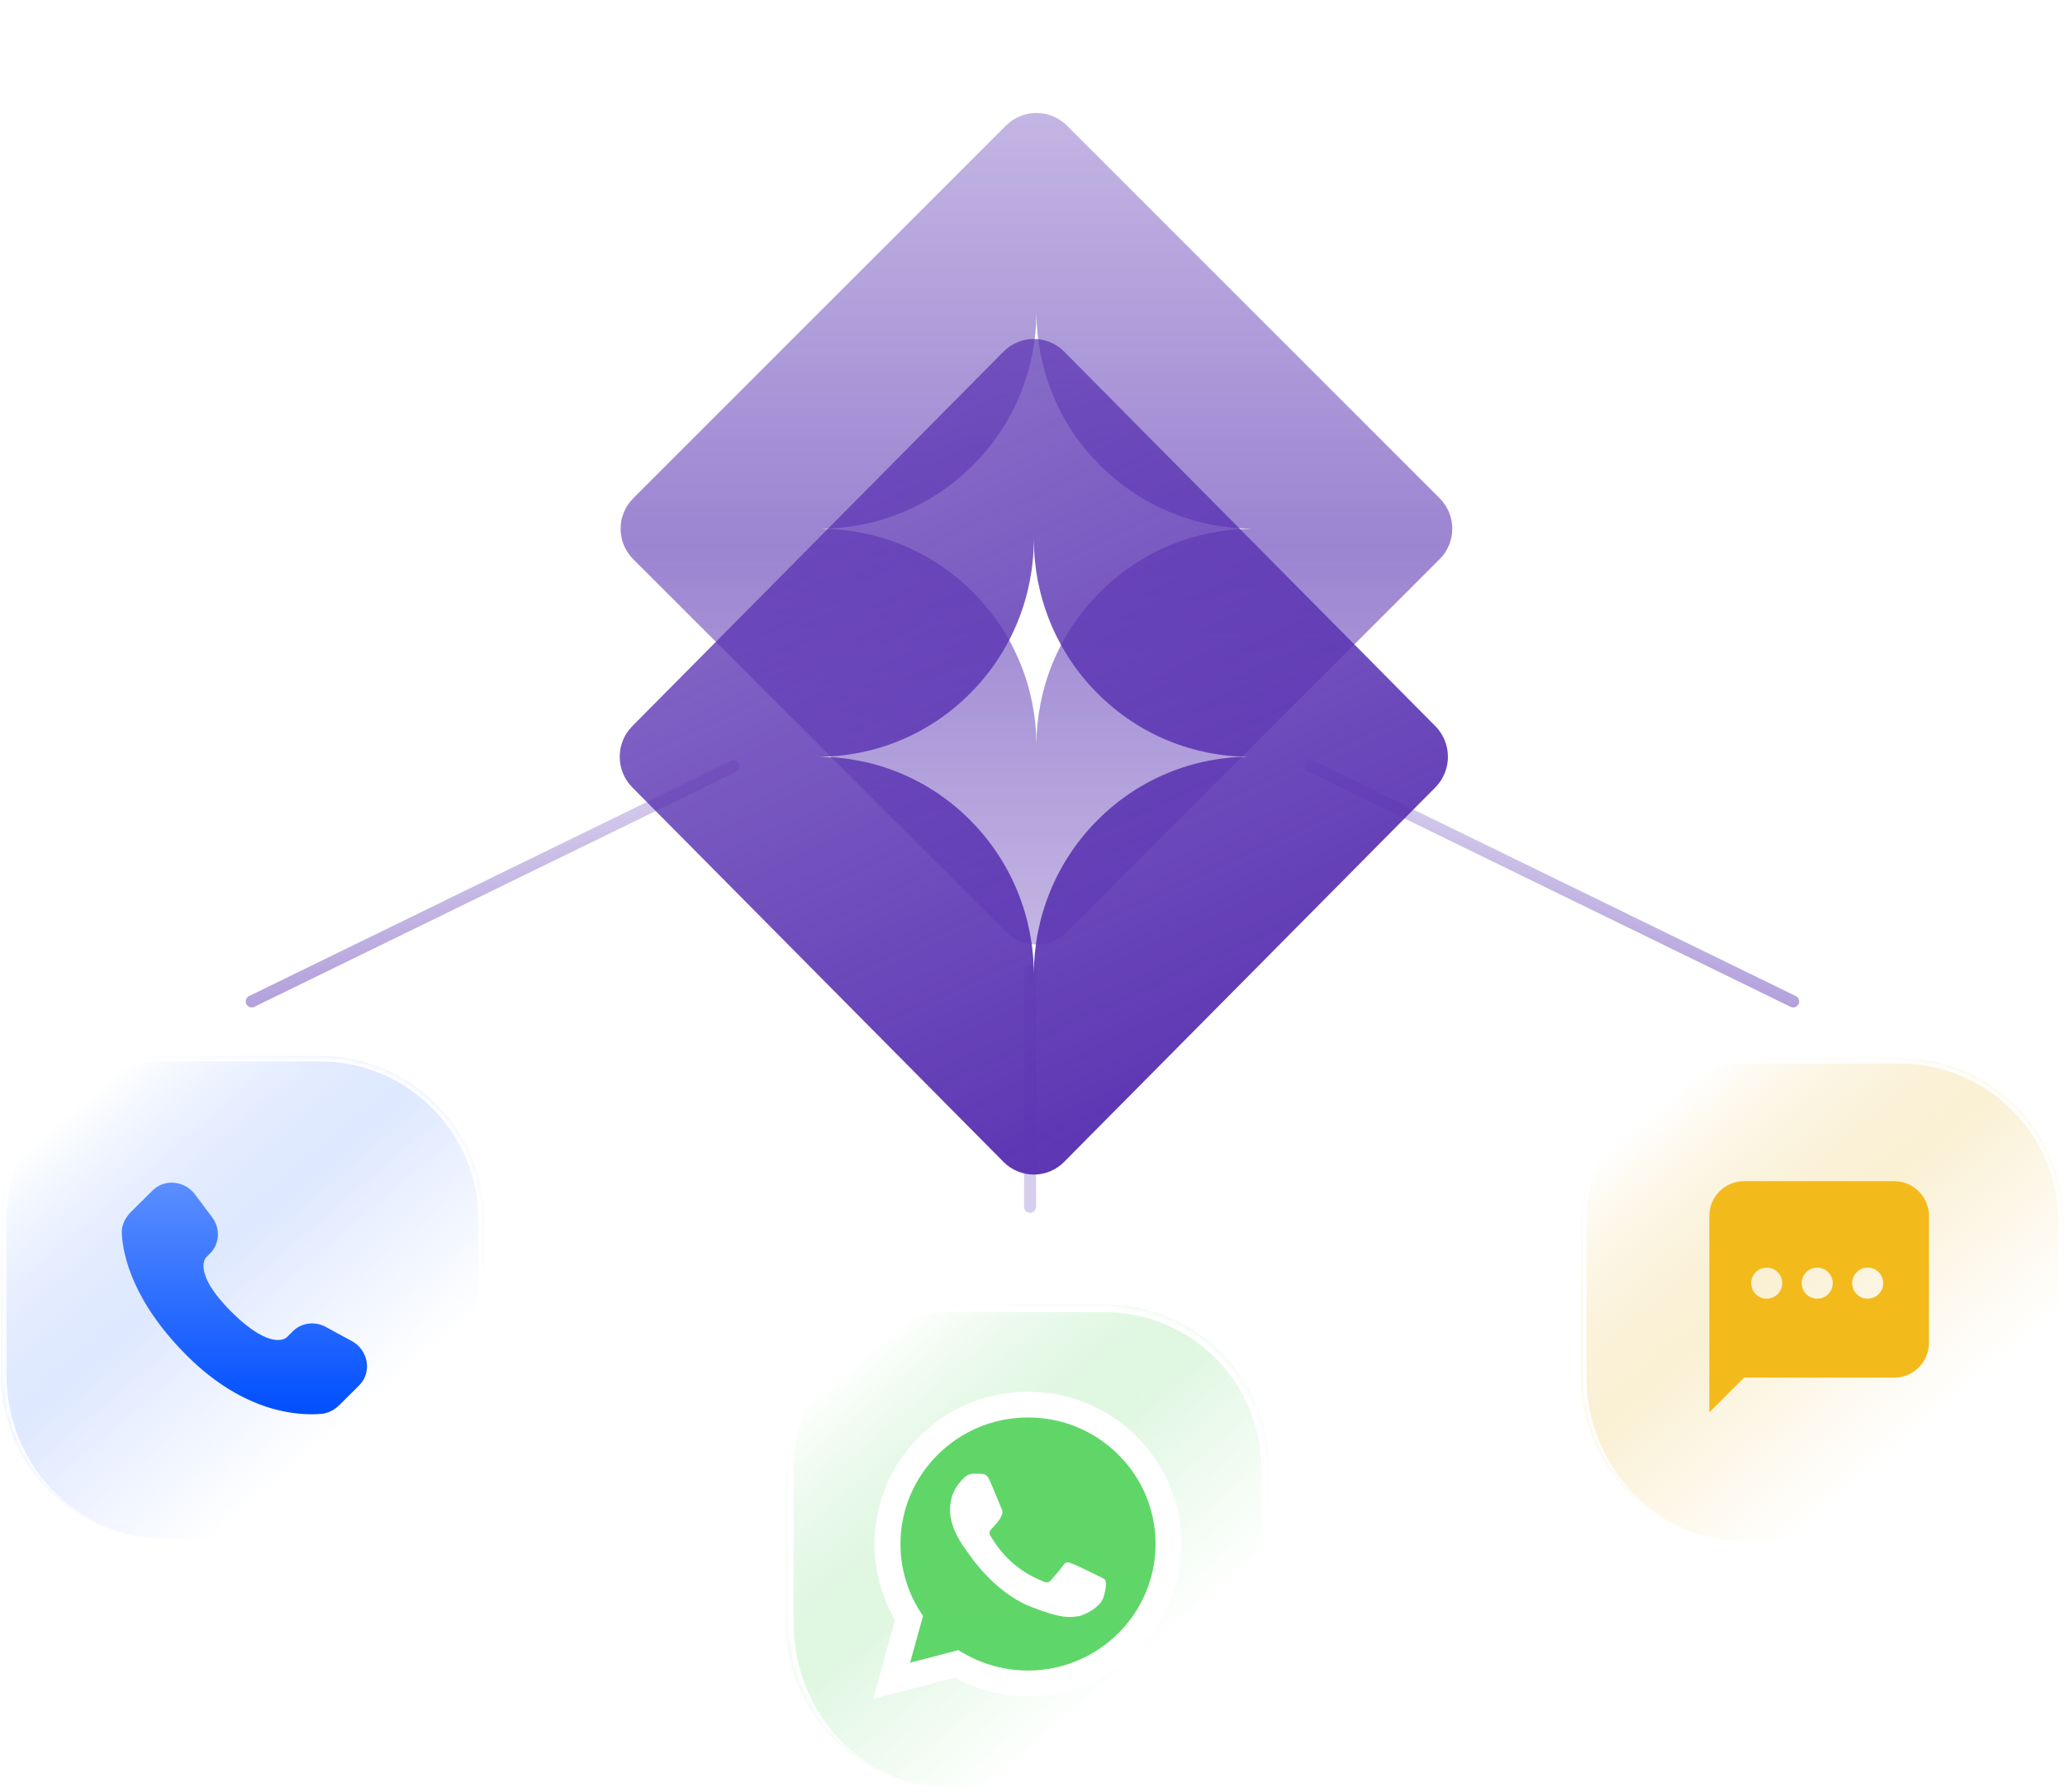 <svg width="402" height="349" viewBox="0 0 402 349" fill="none" xmlns="http://www.w3.org/2000/svg">
<mask id="path-1-inside-1_2840_38504" fill="white">
<path d="M0.188 237.598C0.188 219.925 14.514 205.598 32.188 205.598H62.238C79.911 205.598 94.238 219.925 94.238 237.598V267.648C94.238 285.321 79.911 299.648 62.238 299.648H32.188C14.514 299.648 0.188 285.321 0.188 267.648V237.598Z"/>
</mask>
<path d="M0.188 237.598C0.188 219.925 14.514 205.598 32.188 205.598H62.238C79.911 205.598 94.238 219.925 94.238 237.598V267.648C94.238 285.321 79.911 299.648 62.238 299.648H32.188C14.514 299.648 0.188 285.321 0.188 267.648V237.598Z" fill="url(#paint0_linear_2840_38504)" fill-opacity="0.8"/>
<path d="M0.188 237.598C0.188 219.925 14.514 205.598 32.188 205.598H62.238C79.911 205.598 94.238 219.925 94.238 237.598V267.648C94.238 285.321 79.911 299.648 62.238 299.648H32.188C14.514 299.648 0.188 285.321 0.188 267.648V237.598Z" fill="url(#paint1_linear_2840_38504)" fill-opacity="0.4"/>
<path d="M-0.883 237.598C-0.883 219.333 13.923 204.527 32.188 204.527H62.238C80.502 204.527 95.308 219.333 95.308 237.598L93.167 237.598C93.167 220.516 79.32 206.668 62.238 206.668H32.188C15.105 206.668 1.258 220.516 1.258 237.598L-0.883 237.598ZM94.238 299.648H0.188H94.238ZM32.188 299.648C13.923 299.648 -0.883 284.842 -0.883 266.578V237.598C-0.883 219.333 13.923 204.527 32.188 204.527L32.188 206.668C15.105 206.668 1.258 220.516 1.258 237.598V267.648C1.258 285.321 15.105 299.648 32.188 299.648H32.188ZM62.238 204.527C80.502 204.527 95.308 219.333 95.308 237.598V266.578C95.308 284.842 80.502 299.648 62.238 299.648H62.238C79.32 299.648 93.167 285.321 93.167 267.648V237.598C93.167 220.516 79.32 206.668 62.238 206.668L62.238 204.527Z" fill="white" mask="url(#path-1-inside-1_2840_38504)"/>
<mask id="path-3-inside-2_2840_38504" fill="white">
<path d="M153 286C153 268.327 167.327 254 185 254H215.05C232.723 254 247.05 268.327 247.05 286V316.05C247.05 333.723 232.723 348.05 215.05 348.05H185C167.327 348.05 153 333.723 153 316.05V286Z"/>
</mask>
<path d="M153 286C153 268.327 167.327 254 185 254H215.05C232.723 254 247.05 268.327 247.05 286V316.05C247.05 333.723 232.723 348.05 215.05 348.05H185C167.327 348.05 153 333.723 153 316.05V286Z" fill="url(#paint2_linear_2840_38504)" fill-opacity="0.8"/>
<path d="M153 286C153 268.327 167.327 254 185 254H215.05C232.723 254 247.05 268.327 247.05 286V316.05C247.05 333.723 232.723 348.05 215.05 348.05H185C167.327 348.05 153 333.723 153 316.05V286Z" fill="url(#paint3_linear_2840_38504)" fill-opacity="0.4"/>
<path d="M151.5 286C151.5 267.498 166.498 252.5 185 252.5H215.05C233.552 252.5 248.55 267.498 248.55 286H245.55C245.55 269.155 231.895 255.5 215.05 255.5H185C168.155 255.5 154.5 269.155 154.5 286H151.5ZM247.05 348.05H153H247.05ZM185 348.05C166.498 348.05 151.5 333.052 151.5 314.55V286C151.5 267.498 166.498 252.5 185 252.5V255.5C168.155 255.5 154.5 269.155 154.5 286V316.05C154.5 333.723 168.155 348.05 185 348.05ZM215.05 252.5C233.552 252.5 248.55 267.498 248.55 286V314.55C248.55 333.052 233.552 348.05 215.05 348.05C231.895 348.05 245.55 333.723 245.55 316.05V286C245.55 269.155 231.895 255.5 215.05 255.5V252.5Z" fill="white" mask="url(#path-3-inside-2_2840_38504)"/>
<g clip-path="url(#clip0_2840_38504)">
<path d="M171.28 300.641C171.279 305.682 172.607 310.604 175.131 314.943L171.039 329.767L186.328 325.789C190.556 328.073 195.294 329.27 200.109 329.27H200.122C216.016 329.27 228.954 316.437 228.961 300.663C228.964 293.02 225.967 285.832 220.521 280.425C215.077 275.018 207.836 272.039 200.121 272.035C184.225 272.035 171.287 284.868 171.281 300.641" fill="url(#paint4_linear_2840_38504)"/>
<path d="M170.251 300.632C170.249 305.854 171.624 310.953 174.238 315.447L170 330.802L185.837 326.681C190.201 329.042 195.114 330.287 200.113 330.289H200.126C216.59 330.289 229.993 316.994 230 300.655C230.003 292.737 226.898 285.291 221.258 279.69C215.617 274.09 208.117 271.003 200.126 271C183.658 271 170.257 284.293 170.251 300.632ZM179.682 314.673L179.091 313.741C176.605 309.819 175.293 305.287 175.295 300.633C175.3 287.053 186.439 276.005 200.135 276.005C206.768 276.007 213.001 278.573 217.69 283.228C222.378 287.883 224.958 294.072 224.956 300.653C224.95 314.234 213.811 325.284 200.126 325.284H200.116C195.66 325.281 191.289 324.094 187.478 321.85L186.571 321.316L177.173 323.761L179.682 314.673Z" fill="url(#paint5_linear_2840_38504)"/>
<path d="M192.659 288.242C192.099 287.009 191.511 286.984 190.979 286.963C190.544 286.944 190.046 286.945 189.548 286.945C189.051 286.945 188.242 287.131 187.558 287.872C186.874 288.613 184.945 290.405 184.945 294.049C184.945 297.693 187.62 301.215 187.993 301.709C188.366 302.203 193.157 309.92 200.744 312.889C207.05 315.356 208.333 314.866 209.702 314.742C211.07 314.619 214.118 312.951 214.74 311.221C215.362 309.492 215.362 308.01 215.176 307.7C214.989 307.391 214.491 307.206 213.745 306.836C212.998 306.465 209.328 304.673 208.644 304.426C207.96 304.179 207.462 304.056 206.964 304.797C206.467 305.538 205.037 307.206 204.601 307.7C204.166 308.195 203.73 308.256 202.984 307.886C202.237 307.514 199.833 306.733 196.981 304.21C194.762 302.247 193.264 299.823 192.829 299.081C192.393 298.34 192.782 297.939 193.156 297.57C193.492 297.238 193.903 296.705 194.276 296.273C194.649 295.84 194.773 295.532 195.022 295.038C195.271 294.543 195.146 294.111 194.96 293.74C194.773 293.37 193.322 289.707 192.659 288.242Z" fill="white"/>
</g>
<path d="M273.827 115.314C273.827 115.314 273.828 115.314 273.829 115.314L280.261 108.882C283.536 105.607 283.536 100.297 280.261 97.021L273.828 90.588L214.128 30.889L207.698 24.457C204.423 21.181 199.113 21.181 195.835 24.457L189.402 30.889L129.706 90.588L123.273 97.021C119.998 100.297 119.998 105.609 123.273 108.882L129.706 115.312L189.402 175.011L195.835 181.444C199.11 184.72 204.42 184.72 207.696 181.444L273.61 115.528L273.824 115.314C273.825 115.313 273.826 115.313 273.827 115.314V115.314ZM159.808 102.953C170.526 102.889 181.226 98.765 189.402 90.588C197.579 82.411 201.702 71.711 201.767 60.993C201.828 71.711 205.949 82.411 214.128 90.588C222.308 98.765 233.008 102.889 243.725 102.953C233.008 103.015 222.308 107.135 214.128 115.315C205.949 123.495 201.828 134.195 201.767 144.913C201.702 134.195 197.579 123.495 189.402 115.315C181.226 107.135 170.526 103.015 159.808 102.953Z" fill="url(#paint6_linear_2840_38504)" fill-opacity="0.6"/>
<mask id="path-9-inside-3_2840_38504" fill="white">
<path d="M307.762 238C307.762 220.327 322.089 206 339.762 206H369.812C387.485 206 401.812 220.327 401.812 238V268.05C401.812 285.723 387.485 300.05 369.812 300.05H339.762C322.089 300.05 307.762 285.723 307.762 268.05V238Z"/>
</mask>
<path d="M307.762 238C307.762 220.327 322.089 206 339.762 206H369.812C387.485 206 401.812 220.327 401.812 238V268.05C401.812 285.723 387.485 300.05 369.812 300.05H339.762C322.089 300.05 307.762 285.723 307.762 268.05V238Z" fill="url(#paint7_linear_2840_38504)" fill-opacity="0.8"/>
<path d="M307.762 238C307.762 220.327 322.089 206 339.762 206H369.812C387.485 206 401.812 220.327 401.812 238V268.05C401.812 285.723 387.485 300.05 369.812 300.05H339.762C322.089 300.05 307.762 285.723 307.762 268.05V238Z" fill="url(#paint8_linear_2840_38504)" fill-opacity="0.4"/>
<path d="M306.691 238C306.691 219.736 321.498 204.93 339.762 204.93H369.812C388.076 204.93 402.882 219.736 402.882 238L400.742 238C400.742 220.918 386.894 207.07 369.812 207.07H339.762C322.68 207.07 308.832 220.918 308.832 238L306.691 238ZM401.812 300.05H307.762H401.812ZM339.762 300.05C321.498 300.05 306.691 285.244 306.691 266.98V238C306.691 219.736 321.498 204.93 339.762 204.93L339.762 207.07C322.68 207.07 308.832 220.918 308.832 238V268.05C308.832 285.723 322.68 300.05 339.762 300.05H339.762ZM369.812 204.93C388.076 204.93 402.882 219.736 402.882 238V266.98C402.882 285.244 388.076 300.05 369.812 300.05H369.812C386.894 300.05 400.742 285.723 400.742 268.05V238C400.742 220.918 386.894 207.07 369.812 207.07L369.812 204.93Z" fill="white" mask="url(#path-9-inside-3_2840_38504)"/>
<path d="M368.762 230C372.474 230 375.512 233.037 375.512 236.75V261.5C375.512 265.213 372.474 268.25 368.762 268.25H339.512L332.762 275V236.75C332.762 233.037 335.799 230 339.512 230H368.762ZM343.934 246.831C342.264 246.831 340.91 248.185 340.91 249.854C340.91 251.524 342.264 252.878 343.934 252.878C345.603 252.878 346.957 251.524 346.957 249.854C346.957 248.185 345.603 246.831 343.934 246.831ZM353.76 246.831C352.09 246.831 350.736 248.185 350.736 249.854C350.736 251.524 352.09 252.878 353.76 252.878C355.429 252.878 356.783 251.524 356.783 249.854C356.783 248.185 355.429 246.831 353.76 246.831ZM363.585 246.831C361.915 246.831 360.562 248.185 360.562 249.854C360.562 251.524 361.915 252.878 363.585 252.878C365.255 252.878 366.608 251.524 366.608 249.854C366.608 248.185 365.254 246.831 363.585 246.831Z" fill="#F3BA1B"/>
<path d="M57.011 259.217L55.804 260.419C55.804 260.419 52.931 263.273 45.091 255.479C37.252 247.685 40.125 244.831 40.125 244.831L40.884 244.072C42.76 242.21 42.937 239.217 41.3 237.031L37.958 232.567C35.931 229.861 32.018 229.503 29.697 231.81L25.532 235.949C24.383 237.095 23.614 238.575 23.707 240.22C23.946 244.43 25.85 253.484 36.472 264.048C47.739 275.248 58.31 275.694 62.632 275.291C64.001 275.163 65.189 274.468 66.147 273.513L69.914 269.767C72.461 267.239 71.745 262.902 68.487 261.132L63.42 258.376C61.282 257.217 58.682 257.556 57.011 259.217Z" fill="url(#paint9_linear_2840_38504)"/>
<g filter="url(#filter0_d_2840_38504)">
<path d="M273.02 115.779C273.021 115.78 273.022 115.78 273.023 115.779L279.427 109.316C282.689 106.024 282.689 100.687 279.427 97.395L273.021 90.93L213.57 30.934L207.166 24.469C203.904 21.177 198.616 21.177 195.352 24.469L188.946 30.934L129.497 90.93L123.091 97.395C119.829 100.687 119.829 106.026 123.091 109.316L129.497 115.778L188.946 175.775L195.352 182.239C198.614 185.531 203.902 185.531 207.164 182.239L272.804 115.995L273.018 115.779C273.018 115.779 273.019 115.779 273.02 115.779V115.779ZM159.475 103.357C170.148 103.292 180.803 99.148 188.946 90.93C197.089 82.712 201.195 71.959 201.259 61.188C201.321 71.959 205.424 82.712 213.57 90.93C221.715 99.148 232.37 103.292 243.044 103.357C232.37 103.419 221.715 107.56 213.57 115.781C205.424 124.001 201.321 134.754 201.259 145.526C201.195 134.754 197.089 124.001 188.946 115.781C180.803 107.56 170.148 103.419 159.475 103.357Z" fill="url(#paint10_linear_2840_38504)"/>
</g>
<path d="M255.254 149.207L349.087 194.999" stroke="url(#paint11_linear_2840_38504)" stroke-width="2.33" stroke-linecap="round"/>
<path d="M142.832 149.207L48.999 194.999" stroke="url(#paint12_linear_2840_38504)" stroke-width="2.33" stroke-linecap="round"/>
<path d="M200.52 189.145L200.52 212.072L200.52 234.999" stroke="url(#paint13_linear_2840_38504)" stroke-width="2.33" stroke-linecap="round"/>
<defs>
<filter id="filter0_d_2840_38504" x="54.645" y="0" width="293.23" height="294.707" filterUnits="userSpaceOnUse" color-interpolation-filters="sRGB">
<feFlood flood-opacity="0" result="BackgroundImageFix"/>
<feColorMatrix in="SourceAlpha" type="matrix" values="0 0 0 0 0 0 0 0 0 0 0 0 0 0 0 0 0 0 127 0" result="hardAlpha"/>
<feOffset dy="44"/>
<feGaussianBlur stdDeviation="33"/>
<feColorMatrix type="matrix" values="0 0 0 0 0.349 0 0 0 0 0.197 0 0 0 0 0.699 0 0 0 0.2 0"/>
<feBlend mode="normal" in2="BackgroundImageFix" result="effect1_dropShadow_2840_38504"/>
<feBlend mode="normal" in="SourceGraphic" in2="effect1_dropShadow_2840_38504" result="shape"/>
</filter>
<linearGradient id="paint0_linear_2840_38504" x1="47.213" y1="205.598" x2="47.213" y2="299.648" gradientUnits="userSpaceOnUse">
<stop stop-color="white"/>
<stop offset="0.479" stop-color="white"/>
<stop offset="1" stop-color="white" stop-opacity="0.1"/>
</linearGradient>
<linearGradient id="paint1_linear_2840_38504" x1="65.188" y1="279.598" x2="12.188" y2="217.598" gradientUnits="userSpaceOnUse">
<stop stop-color="#5B8EFF" stop-opacity="0"/>
<stop offset="0.5" stop-color="#5B8EFF" stop-opacity="0.5"/>
<stop offset="1" stop-color="white"/>
</linearGradient>
<linearGradient id="paint2_linear_2840_38504" x1="200.025" y1="254" x2="200.025" y2="348.05" gradientUnits="userSpaceOnUse">
<stop stop-color="white"/>
<stop offset="0.479" stop-color="white"/>
<stop offset="1" stop-color="white" stop-opacity="0.1"/>
</linearGradient>
<linearGradient id="paint3_linear_2840_38504" x1="218" y1="328" x2="165" y2="266" gradientUnits="userSpaceOnUse">
<stop stop-color="#60D669" stop-opacity="0"/>
<stop offset="0.5" stop-color="#60D669" stop-opacity="0.5"/>
<stop offset="1" stop-color="white"/>
</linearGradient>
<linearGradient id="paint4_linear_2840_38504" x1="3067.13" y1="6045.18" x2="3067.13" y2="272.035" gradientUnits="userSpaceOnUse">
<stop stop-color="#1FAF38"/>
<stop offset="1" stop-color="#60D669"/>
</linearGradient>
<linearGradient id="paint5_linear_2840_38504" x1="3170" y1="6251.16" x2="3170" y2="271" gradientUnits="userSpaceOnUse">
<stop stop-color="#F9F9F9"/>
<stop offset="1" stop-color="white"/>
</linearGradient>
<linearGradient id="paint6_linear_2840_38504" x1="201.767" y1="22" x2="201.767" y2="183.901" gradientUnits="userSpaceOnUse">
<stop stop-color="#5932B2" stop-opacity="0.6"/>
<stop offset="0.521" stop-color="#5932B2"/>
<stop offset="1" stop-color="#5932B2" stop-opacity="0.6"/>
</linearGradient>
<linearGradient id="paint7_linear_2840_38504" x1="354.787" y1="206" x2="354.787" y2="300.05" gradientUnits="userSpaceOnUse">
<stop stop-color="white"/>
<stop offset="0.479" stop-color="white"/>
<stop offset="1" stop-color="white" stop-opacity="0.1"/>
</linearGradient>
<linearGradient id="paint8_linear_2840_38504" x1="372.762" y1="280" x2="319.762" y2="218" gradientUnits="userSpaceOnUse">
<stop stop-color="#E6B52A" stop-opacity="0"/>
<stop offset="0.5" stop-color="#E6B52A" stop-opacity="0.5"/>
<stop offset="1" stop-color="white"/>
</linearGradient>
<linearGradient id="paint9_linear_2840_38504" x1="47.575" y1="230.285" x2="47.575" y2="275.383" gradientUnits="userSpaceOnUse">
<stop stop-color="#5B8EFF"/>
<stop offset="1" stop-color="#004FFF"/>
</linearGradient>
<linearGradient id="paint10_linear_2840_38504" x1="201.259" y1="9.883" x2="273.494" y2="164.894" gradientUnits="userSpaceOnUse">
<stop stop-color="#5932B2" stop-opacity="0.7"/>
<stop offset="1" stop-color="#5932B2"/>
</linearGradient>
<linearGradient id="paint11_linear_2840_38504" x1="285.378" y1="157.396" x2="276.713" y2="192.055" gradientUnits="userSpaceOnUse">
<stop stop-color="#5932B2" stop-opacity="0.24"/>
<stop offset="1" stop-color="#5932B2" stop-opacity="0.6"/>
</linearGradient>
<linearGradient id="paint12_linear_2840_38504" x1="112.708" y1="157.396" x2="121.373" y2="192.055" gradientUnits="userSpaceOnUse">
<stop stop-color="#5932B2" stop-opacity="0.24"/>
<stop offset="1" stop-color="#5932B2" stop-opacity="0.6"/>
</linearGradient>
<linearGradient id="paint13_linear_2840_38504" x1="201.158" y1="203.811" x2="236.884" y2="203.811" gradientUnits="userSpaceOnUse">
<stop stop-color="#5932B2" stop-opacity="0.24"/>
<stop offset="1" stop-color="#5932B2" stop-opacity="0.6"/>
</linearGradient>
<clipPath id="clip0_2840_38504">
<rect width="60" height="60" fill="white" transform="translate(170 271)"/>
</clipPath>
</defs>
</svg>
